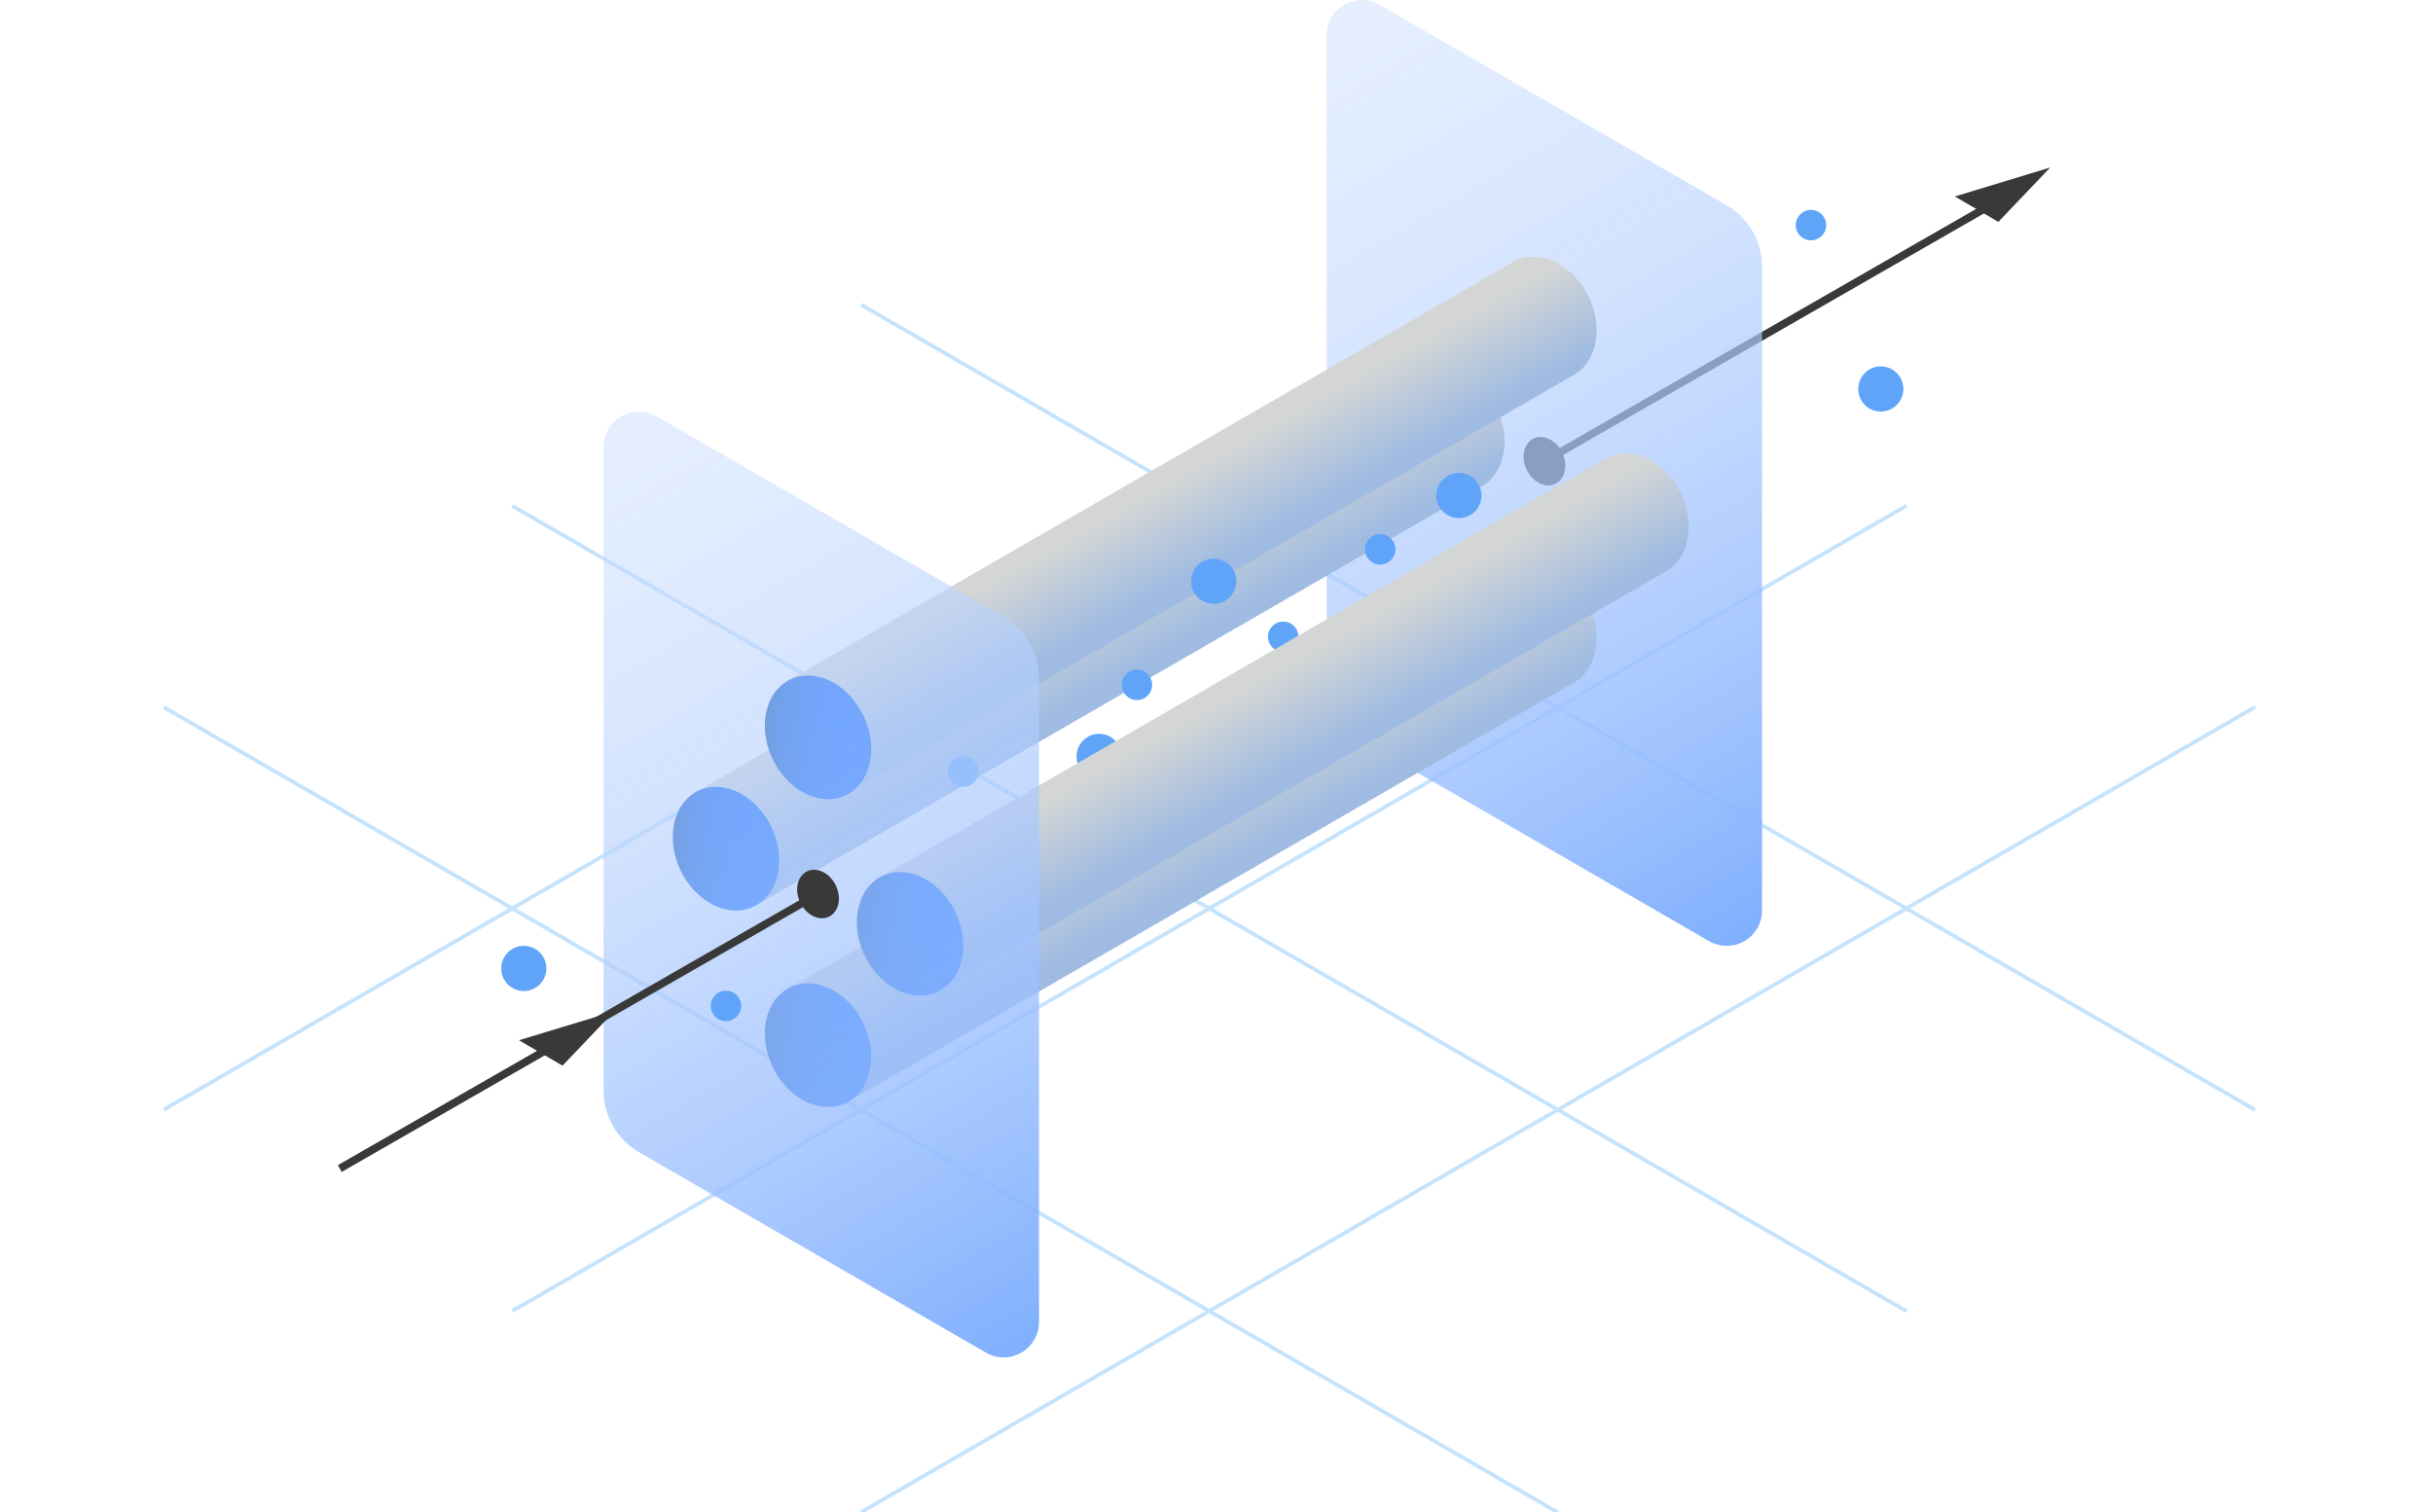 <svg xmlns="http://www.w3.org/2000/svg" width="312" height="194" viewBox="0 0 312 194" fill="none"><g clip-path="url(#clip0_4552_31573)"><path d="M289.196 142.369L110.412 39.082" stroke="#C6E3FC" stroke-width="0.5" stroke-miterlimit="10"></path><path d="M244.487 168.185L65.703 64.897" stroke="#C6E3FC" stroke-width="0.5" stroke-miterlimit="10"></path><path d="M199.787 194.001L21 90.71" stroke="#C6E3FC" stroke-width="0.5" stroke-miterlimit="10"></path><path d="M21.016 142.328L199.802 39.037" stroke="#C6E3FC" stroke-width="0.5" stroke-miterlimit="10"></path><path d="M65.725 168.142L244.509 64.852" stroke="#C6E3FC" stroke-width="0.5" stroke-miterlimit="10"></path><path d="M110.426 193.956L289.213 90.669" stroke="#C6E3FC" stroke-width="0.5" stroke-miterlimit="10"></path><path d="M259.384 23.946L198.059 59.157" stroke="#393939" stroke-miterlimit="10"></path><path d="M196.061 56.681C196.541 56.176 197.2 55.961 197.918 56.076C198.158 56.115 198.395 56.188 198.624 56.295C199.074 56.504 199.493 56.838 199.845 57.275C200.942 58.64 201.034 60.593 200.05 61.631C199.57 62.136 198.91 62.351 198.193 62.236C197.481 62.122 196.797 61.697 196.266 61.037C195.169 59.673 195.077 57.719 196.061 56.681Z" fill="#393939"></path><path d="M219.16 120.711L174.664 94.997C173.285 94.2 172.14 93.054 171.345 91.676C170.549 90.296 170.129 88.731 170.13 87.139L170.113 4.539C170.113 3.742 170.322 2.96 170.72 2.269C171.118 1.58 171.691 1.006 172.38 0.608C173.07 0.209 173.852 0 174.648 0C175.445 0.001 176.227 0.21 176.916 0.609L221.427 26.327C222.806 27.124 223.951 28.269 224.746 29.648C225.542 31.028 225.962 32.593 225.961 34.185L225.963 116.781C225.962 117.577 225.753 118.36 225.355 119.05C224.958 119.74 224.385 120.313 223.695 120.711C223.006 121.11 222.224 121.32 221.427 121.319C220.631 121.319 219.849 121.109 219.16 120.711Z" fill="url(#paint0_linear_4552_31573)"></path><path d="M190.674 50.347C189.32 48.666 187.576 47.582 185.763 47.289C184.539 47.094 183.386 47.282 182.389 47.807L182.382 47.792L88.959 101.765L96.915 116.146L189.589 62.605L189.589 62.603C190.181 62.332 190.723 61.948 191.196 61.45C193.706 58.805 193.471 53.824 190.674 50.347Z" fill="url(#paint1_linear_4552_31573)"></path><path d="M98.18 115.164C96.957 116.451 95.276 117 93.446 116.707C92.834 116.609 92.23 116.42 91.647 116.149C90.5 115.616 89.431 114.764 88.535 113.65C85.737 110.172 85.503 105.191 88.013 102.546C89.236 101.258 90.917 100.71 92.747 101.003C94.56 101.295 96.305 102.379 97.658 104.06C100.456 107.537 100.69 112.518 98.18 115.164Z" fill="url(#paint2_linear_4552_31573)"></path><path d="M202.477 36.07C201.123 34.389 199.379 33.306 197.565 33.013C196.342 32.817 195.189 33.006 194.191 33.531L194.184 33.516L100.762 87.489L108.717 101.87L201.392 48.328L201.392 48.327C201.983 48.056 202.526 47.672 202.999 47.174C205.509 44.528 205.274 39.547 202.477 36.07Z" fill="url(#paint3_linear_4552_31573)"></path><path d="M109.985 100.887C108.762 102.175 107.081 102.723 105.251 102.431C104.638 102.332 104.035 102.144 103.451 101.873C102.304 101.34 101.236 100.487 100.339 99.373C97.542 95.895 97.308 90.915 99.817 88.27C101.041 86.982 102.721 86.434 104.551 86.726C106.365 87.019 108.11 88.102 109.463 89.784C112.26 93.261 112.495 98.242 109.985 100.887Z" fill="url(#paint4_linear_4552_31573)"></path><path d="M140.948 99.915C142.546 99.915 143.842 98.619 143.842 97.019C143.842 95.419 142.546 94.122 140.948 94.122C139.349 94.122 138.053 95.419 138.053 97.019C138.053 98.619 139.349 99.915 140.948 99.915Z" fill="#5FA4F9"></path><path d="M155.645 77.456C157.244 77.456 158.54 76.159 158.54 74.559C158.54 72.959 157.244 71.662 155.645 71.662C154.046 71.662 152.75 72.959 152.75 74.559C152.75 76.159 154.046 77.456 155.645 77.456Z" fill="#5FA4F9"></path><path d="M241.19 52.788C242.789 52.788 244.085 51.492 244.085 49.892C244.085 48.292 242.789 46.995 241.19 46.995C239.591 46.995 238.295 48.292 238.295 49.892C238.295 51.492 239.591 52.788 241.19 52.788Z" fill="#5FA4F9"></path><path d="M187.084 66.454C188.683 66.454 189.979 65.157 189.979 63.557C189.979 61.957 188.683 60.66 187.084 60.66C185.485 60.66 184.189 61.957 184.189 63.557C184.189 65.157 185.485 66.454 187.084 66.454Z" fill="#5FA4F9"></path><path d="M123.525 100.927C124.603 100.927 125.477 100.052 125.477 98.973C125.477 97.894 124.603 97.019 123.525 97.019C122.446 97.019 121.572 97.894 121.572 98.973C121.572 100.052 122.446 100.927 123.525 100.927Z" fill="#5FA4F9"></path><path d="M145.798 89.794C146.877 89.794 147.751 88.92 147.751 87.841C147.751 86.761 146.877 85.887 145.798 85.887C144.72 85.887 143.846 86.761 143.846 87.841C143.846 88.92 144.72 89.794 145.798 89.794Z" fill="#5FA4F9"></path><path d="M164.554 83.633C165.633 83.633 166.507 82.758 166.507 81.679C166.507 80.6 165.633 79.726 164.554 79.726C163.476 79.726 162.602 80.6 162.602 81.679C162.602 82.758 163.476 83.633 164.554 83.633Z" fill="#5FA4F9"></path><path d="M232.232 30.828C233.31 30.828 234.184 29.953 234.184 28.874C234.184 27.795 233.31 26.92 232.232 26.92C231.153 26.92 230.279 27.795 230.279 28.874C230.279 29.953 231.153 30.828 232.232 30.828Z" fill="#5FA4F9"></path><path d="M176.992 72.418C178.07 72.418 178.944 71.543 178.944 70.464C178.944 69.385 178.07 68.51 176.992 68.51C175.913 68.51 175.039 69.385 175.039 70.464C175.039 71.543 175.913 72.418 176.992 72.418Z" fill="#5FA4F9"></path><path d="M202.477 75.549C201.123 73.868 199.379 72.784 197.565 72.492C196.342 72.296 195.189 72.484 194.191 73.01L194.184 72.994L100.762 126.967L108.717 141.348L201.392 87.807L201.392 87.805C201.983 87.534 202.526 87.15 202.999 86.652C205.509 84.007 205.274 79.026 202.477 75.549Z" fill="url(#paint5_linear_4552_31573)"></path><path d="M109.985 140.368C108.762 141.656 107.081 142.204 105.251 141.911C104.638 141.813 104.035 141.625 103.451 141.354C102.304 140.82 101.236 139.968 100.339 138.854C97.542 135.376 97.308 130.395 99.817 127.75C101.041 126.462 102.721 125.914 104.551 126.207C106.365 126.499 108.11 127.583 109.463 129.264C112.26 132.741 112.495 137.722 109.985 140.368Z" fill="url(#paint6_linear_4552_31573)"></path><path d="M214.281 61.273C212.928 59.592 211.184 58.509 209.37 58.216C208.147 58.02 206.994 58.209 205.996 58.734L205.989 58.719L112.566 112.692L120.522 127.073L213.197 73.531L213.196 73.53C213.788 73.259 214.331 72.875 214.804 72.377C217.313 69.731 217.078 64.751 214.281 61.273Z" fill="url(#paint7_linear_4552_31573)"></path><path d="M121.786 126.089C120.562 127.377 118.882 127.926 117.052 127.633C116.439 127.535 115.835 127.346 115.252 127.075C114.105 126.542 113.037 125.69 112.14 124.575C109.343 121.098 109.108 116.117 111.618 113.472C112.841 112.184 114.522 111.636 116.352 111.929C118.166 112.221 119.91 113.305 121.264 114.986C124.061 118.463 124.296 123.444 121.786 126.089Z" fill="url(#paint8_linear_4552_31573)"></path><path d="M126.437 173.499L81.941 147.785C80.563 146.988 79.418 145.843 78.622 144.464C77.826 143.084 77.407 141.519 77.407 139.927L77.391 57.328C77.39 56.531 77.6 55.748 77.998 55.057C78.396 54.368 78.968 53.794 79.658 53.396C80.347 52.998 81.13 52.788 81.926 52.788C82.722 52.789 83.504 52.998 84.194 53.397L128.704 79.115C130.083 79.912 131.228 81.058 132.024 82.436C132.82 83.816 133.239 85.381 133.239 86.973L133.24 169.569C133.24 170.365 133.031 171.148 132.633 171.838C132.235 172.529 131.662 173.101 130.973 173.499C130.283 173.898 129.501 174.108 128.704 174.107C127.908 174.108 127.126 173.897 126.437 173.499Z" fill="url(#paint9_linear_4552_31573)"></path><path d="M43.574 149.882L104.9 114.671" stroke="#393939" stroke-miterlimit="10"></path><path d="M106.895 117.147C106.415 117.652 105.756 117.867 105.038 117.752C104.798 117.713 104.561 117.64 104.332 117.533C103.882 117.324 103.463 116.99 103.112 116.553C102.014 115.188 101.922 113.235 102.907 112.197C103.387 111.692 104.046 111.477 104.764 111.592C105.475 111.707 106.16 112.132 106.69 112.791C107.788 114.155 107.88 116.109 106.895 117.147Z" fill="#393939"></path><path d="M67.17 127.113C68.769 127.113 70.065 125.816 70.065 124.216C70.065 122.616 68.769 121.319 67.17 121.319C65.571 121.319 64.275 122.616 64.275 124.216C64.275 125.816 65.571 127.113 67.17 127.113Z" fill="#5FA4F9"></path><path d="M93.097 130.981C94.175 130.981 95.05 130.106 95.05 129.027C95.05 127.948 94.175 127.073 93.097 127.073C92.019 127.073 91.144 127.948 91.144 129.027C91.144 130.106 92.019 130.981 93.097 130.981Z" fill="#5FA4F9"></path><path d="M66.555 133.428L78.778 129.715L72.134 136.689" fill="#393939"></path><path d="M250.684 25.199L262.907 21.486L256.263 28.461" fill="#393939"></path></g><defs><linearGradient id="paint0_linear_4552_31573" x1="230.443" y1="116.813" x2="165.579" y2="4.537" gradientUnits="userSpaceOnUse"><stop stop-color="#7FAFFE"></stop><stop offset="0.335" stop-color="#9FC2FE" stop-opacity="0.787"></stop><stop offset="0.627" stop-color="#B7D1FE" stop-opacity="0.631"></stop><stop offset="0.858" stop-color="#C5DAFE" stop-opacity="0.535"></stop><stop offset="1" stop-color="#CBDEFE" stop-opacity="0.5"></stop></linearGradient><linearGradient id="paint1_linear_4552_31573" x1="139.473" y1="75.436" x2="145.37" y2="85.889" gradientUnits="userSpaceOnUse"><stop stop-color="#D4D6D5"></stop><stop offset="1" stop-color="#9FBBE2"></stop></linearGradient><linearGradient id="paint2_linear_4552_31573" x1="86.273" y1="108.855" x2="99.919" y2="108.855" gradientUnits="userSpaceOnUse"><stop stop-color="#044AAF"></stop><stop offset="0.032" stop-color="#034CB6"></stop><stop offset="0.163" stop-color="#0252D0"></stop><stop offset="0.308" stop-color="#0158E4"></stop><stop offset="0.471" stop-color="#005CF3"></stop><stop offset="0.67" stop-color="#005EFB"></stop><stop offset="1" stop-color="#005FFE"></stop></linearGradient><linearGradient id="paint3_linear_4552_31573" x1="151.275" y1="61.159" x2="157.173" y2="71.613" gradientUnits="userSpaceOnUse"><stop stop-color="#D4D6D5"></stop><stop offset="1" stop-color="#9FBBE2"></stop></linearGradient><linearGradient id="paint4_linear_4552_31573" x1="98.078" y1="94.579" x2="111.724" y2="94.579" gradientUnits="userSpaceOnUse"><stop stop-color="#044AAF"></stop><stop offset="0.032" stop-color="#034CB6"></stop><stop offset="0.163" stop-color="#0252D0"></stop><stop offset="0.308" stop-color="#0158E4"></stop><stop offset="0.471" stop-color="#005CF3"></stop><stop offset="0.67" stop-color="#005EFB"></stop><stop offset="1" stop-color="#005FFE"></stop></linearGradient><linearGradient id="paint5_linear_4552_31573" x1="151.275" y1="100.638" x2="157.173" y2="111.092" gradientUnits="userSpaceOnUse"><stop stop-color="#D4D6D5"></stop><stop offset="1" stop-color="#9FBBE2"></stop></linearGradient><linearGradient id="paint6_linear_4552_31573" x1="98.078" y1="134.059" x2="111.724" y2="134.059" gradientUnits="userSpaceOnUse"><stop stop-color="#044AAF"></stop><stop offset="0.032" stop-color="#034CB6"></stop><stop offset="0.163" stop-color="#0252D0"></stop><stop offset="0.308" stop-color="#0158E4"></stop><stop offset="0.471" stop-color="#005CF3"></stop><stop offset="0.67" stop-color="#005EFB"></stop><stop offset="1" stop-color="#005FFE"></stop></linearGradient><linearGradient id="paint7_linear_4552_31573" x1="163.08" y1="86.362" x2="168.978" y2="96.816" gradientUnits="userSpaceOnUse"><stop stop-color="#D4D6D5"></stop><stop offset="1" stop-color="#9FBBE2"></stop></linearGradient><linearGradient id="paint8_linear_4552_31573" x1="109.879" y1="119.781" x2="123.525" y2="119.781" gradientUnits="userSpaceOnUse"><stop stop-color="#044AAF"></stop><stop offset="0.032" stop-color="#034CB6"></stop><stop offset="0.163" stop-color="#0252D0"></stop><stop offset="0.308" stop-color="#0158E4"></stop><stop offset="0.471" stop-color="#005CF3"></stop><stop offset="0.67" stop-color="#005EFB"></stop><stop offset="1" stop-color="#005FFE"></stop></linearGradient><linearGradient id="paint9_linear_4552_31573" x1="137.721" y1="169.601" x2="72.856" y2="57.325" gradientUnits="userSpaceOnUse"><stop stop-color="#7FAFFE"></stop><stop offset="0.335" stop-color="#9FC2FE" stop-opacity="0.787"></stop><stop offset="0.627" stop-color="#B7D1FE" stop-opacity="0.631"></stop><stop offset="0.858" stop-color="#C5DAFE" stop-opacity="0.535"></stop><stop offset="1" stop-color="#CBDEFE" stop-opacity="0.5"></stop></linearGradient><clipPath id="clip0_4552_31573"><rect width="312" height="194" fill="white"></rect></clipPath></defs></svg>
